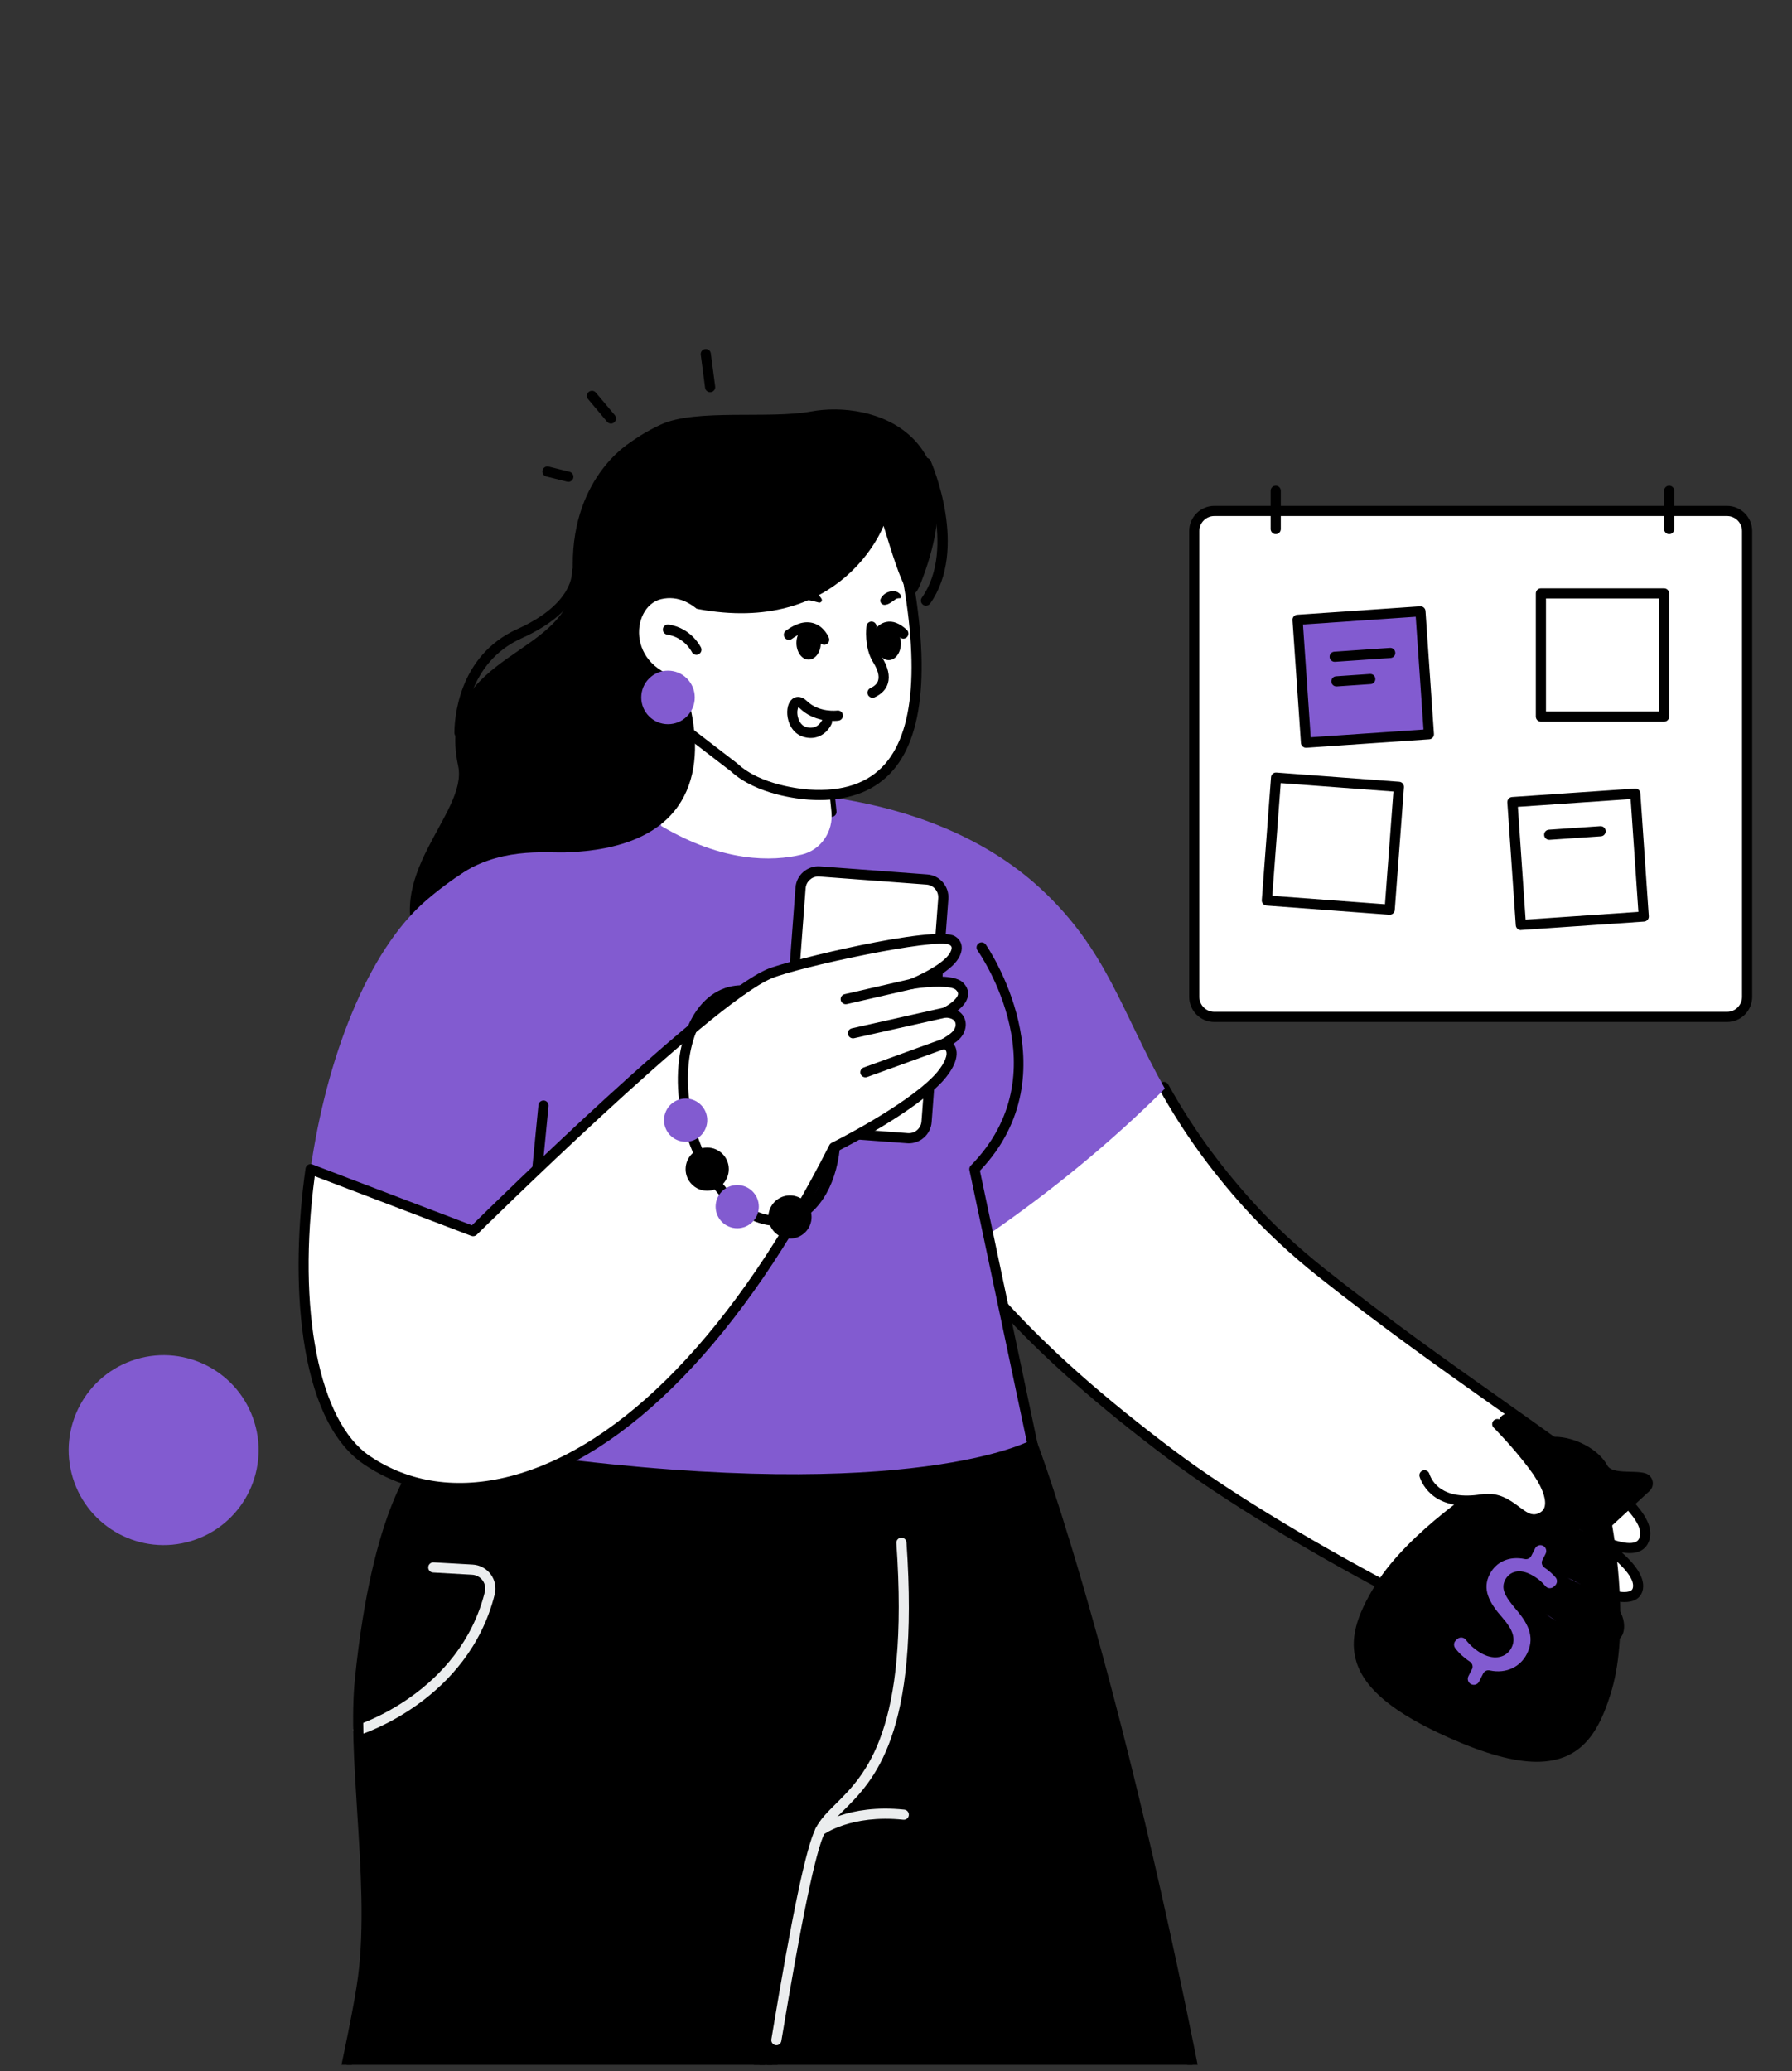 <svg width="257" height="297" viewBox="0 0 257 297" fill="none" xmlns="http://www.w3.org/2000/svg">
<rect x="0" y="0" width="257" height="297" fill="#333333" stroke="none"/>
<g clip-path="url(#clip0_1530_5090)">
<path d="M90.29 63.532C90.29 63.532 81.531 68.756 82.177 82.332C82.754 94.418 62.136 93.189 65.712 109.864C67.168 116.655 54.174 125.851 60.563 136.766C73.074 158.14 104.664 128.396 106.854 121.029C107.367 119.305 125.364 107.522 118.677 97.272C109.86 83.736 103.995 54.778 90.29 63.532Z" fill="black"/>
<path d="M65.898 105.828C65.496 105.828 65.17 105.502 65.17 105.1C65.17 103.294 65.607 94.08 74.209 90.201C82.415 86.503 82.025 82.018 82.025 81.972C81.984 81.576 82.264 81.215 82.66 81.168C83.05 81.115 83.417 81.395 83.47 81.791C83.499 82.018 84.087 87.353 74.809 91.529C67.022 95.035 66.626 103.446 66.626 105.1C66.626 105.502 66.3 105.828 65.898 105.828Z" fill="black"/>
<path d="M189.529 182.515C185.324 179.178 181.846 175.875 178.929 172.62C173.366 166.423 169.726 160.913 166.919 155.887L141.531 176.138L143.628 187.07C150.856 194.967 158.806 201.717 167.897 208.573C184.421 221.031 221.253 240.291 225.254 238.363C228.359 236.867 225.231 234.001 223.175 232.481C222.674 232.166 222.179 231.829 221.696 231.473C221.696 231.473 222.348 231.869 223.175 232.481C227.689 235.323 232.68 236.401 232.144 232.731C231.795 230.326 228.755 228.305 226.699 227.198C225.581 226.698 224.806 226.284 224.806 226.284C224.806 226.284 225.615 226.616 226.699 227.198C229.5 228.462 234.468 230.309 234.899 227.769C235.383 224.927 229.593 221.135 227.252 219.732C226.664 219.406 226.291 219.173 226.291 219.173C226.291 219.173 226.664 219.376 227.252 219.732C229.593 221.031 235.453 223.884 235.924 220.215C236.699 214.298 214.421 202.271 189.529 182.515Z" fill="white"/>
<path d="M226.711 227.199C225.628 226.616 224.818 226.284 224.818 226.284C224.818 226.284 225.593 226.692 226.711 227.199Z" fill="white"/>
<path d="M223.188 232.481C222.361 231.869 221.709 231.473 221.709 231.473C222.187 231.823 222.687 232.16 223.188 232.481Z" fill="white"/>
<path d="M227.258 219.726C226.67 219.376 226.297 219.167 226.297 219.167C226.297 219.167 226.67 219.399 227.258 219.726Z" fill="white"/>
<path d="M224.54 239.202C220.247 239.202 208.185 233.279 200.946 229.504C188.022 222.772 175.197 214.973 167.468 209.149C157.177 201.391 149.664 194.734 143.1 187.558C142.826 187.261 142.849 186.801 143.146 186.528C143.443 186.26 143.904 186.277 144.177 186.574C150.677 193.68 158.132 200.284 168.348 207.984C185.512 220.925 221.604 239.312 224.953 237.699C225.821 237.28 225.844 236.872 225.85 236.738C225.897 235.777 224.412 234.298 222.857 233.121C222.315 232.783 221.785 232.422 221.278 232.05C220.964 231.817 220.888 231.38 221.103 231.059C221.319 230.739 221.756 230.64 222.088 230.844C222.373 231.019 223.025 231.426 223.777 231.986C227.038 234.007 230.032 234.752 231.069 234.129C231.197 234.053 231.581 233.82 231.436 232.83C231.156 230.891 228.576 229.044 226.503 227.903C225.472 227.437 224.703 227.041 224.476 226.918C224.132 226.738 223.992 226.319 224.161 225.969C224.324 225.62 224.738 225.457 225.093 225.602C225.192 225.643 226.037 225.992 227.137 226.592C229.636 227.705 232.67 228.712 233.829 228.147C234.039 228.043 234.144 227.897 234.19 227.635C234.522 225.678 230.492 222.515 227.213 220.529C226.549 220.168 226.077 219.877 225.914 219.778C225.582 219.568 225.472 219.132 225.67 218.794C225.868 218.456 226.299 218.334 226.648 218.52C226.834 218.625 227.295 218.875 227.912 219.254C230.195 220.489 233.294 221.735 234.598 221.112C234.82 221.007 235.128 220.786 235.216 220.104C235.641 216.79 226.264 210.162 214.394 201.77C206.805 196.405 198.208 190.325 189.076 183.08C185.069 179.9 181.47 176.539 178.383 173.103C173.514 167.68 169.67 162.316 166.28 156.236C166.082 155.886 166.21 155.444 166.56 155.246C166.909 155.048 167.352 155.176 167.55 155.525C170.887 161.513 174.673 166.789 179.466 172.13C182.495 175.508 186.036 178.805 189.979 181.938C199.076 189.154 207.655 195.223 215.233 200.581C228.925 210.267 237.196 216.109 236.654 220.291C236.491 221.572 235.781 222.16 235.216 222.428C234.493 222.772 233.567 222.783 232.577 222.614C234.429 224.251 235.914 226.156 235.623 227.879C235.501 228.596 235.105 229.143 234.47 229.452C233.655 229.854 232.455 229.801 231.168 229.528C232.047 230.442 232.711 231.485 232.874 232.62C233.107 234.234 232.426 235.014 231.808 235.381C230.667 236.063 228.821 235.847 226.811 235.107C227.132 235.666 227.324 236.243 227.295 236.808C227.265 237.449 226.939 238.357 225.576 239.015C225.32 239.144 224.971 239.202 224.54 239.202Z" fill="black"/>
<path d="M235.73 211.962C234.134 211.513 230.814 212.294 229.841 210.465C228.578 208.095 224.437 206.248 221.833 206.895C219.824 207.396 218.181 204.402 216.784 203.517C216.271 203.191 215.601 203.552 215.59 204.158L215.496 211.828C215.496 211.828 203.062 219.359 197.966 227.513C192.864 235.667 192.765 241.689 208.088 248.515C223.412 255.341 227.82 251.24 230.47 241.997C233.121 232.754 230.406 218.473 230.406 218.473L236.05 213.272C236.493 212.865 236.312 212.125 235.73 211.962Z" fill="black"/>
<path d="M221.503 224.805C221.141 224.566 221.007 224.094 221.206 223.71L221.666 222.807C221.875 222.394 221.712 221.881 221.299 221.671C220.885 221.462 220.373 221.625 220.163 222.038L219.604 223.133C219.429 223.477 219.045 223.652 218.672 223.57C216.5 223.11 214.572 223.931 213.634 225.772C212.557 227.886 213.518 229.779 215.498 232.015C216.925 233.658 217.449 234.968 216.767 236.302C216.063 237.688 214.385 238.084 212.667 237.205C211.648 236.686 210.821 235.935 210.227 235.16C209.924 234.764 209.347 234.718 208.98 235.061L208.8 235.23C208.485 235.527 208.445 236.005 208.701 236.354C209.208 237.042 209.959 237.735 210.803 238.288C211.165 238.527 211.299 238.993 211.101 239.377L210.594 240.373C210.384 240.787 210.547 241.299 210.961 241.509L210.984 241.52C211.398 241.73 211.91 241.567 212.12 241.153L212.714 239.983C212.889 239.639 213.273 239.464 213.646 239.546C216.074 240.064 218.06 238.981 218.963 237.21C220.064 235.05 219.447 233.145 217.466 230.85C215.801 228.899 215.224 227.81 215.871 226.546C216.366 225.574 217.641 224.817 219.511 225.772C220.536 226.296 221.2 226.925 221.637 227.455C221.939 227.822 222.493 227.851 222.842 227.531L223.011 227.379C223.343 227.076 223.39 226.564 223.104 226.22C222.708 225.754 222.196 225.271 221.503 224.805Z" fill="#825BD0"/>
<path d="M220.397 252.65C217.123 252.65 213 251.509 207.793 249.191C199.942 245.69 195.725 242.231 194.525 238.299C193.57 235.172 194.415 231.829 197.35 227.14C202.068 219.604 212.685 212.737 214.776 211.432L214.869 204.158C214.875 203.605 215.166 203.121 215.656 202.859C216.133 202.597 216.716 202.62 217.182 202.911C217.712 203.243 218.218 203.785 218.76 204.356C219.68 205.328 220.723 206.435 221.672 206.196C224.619 205.468 229.075 207.448 230.496 210.128C230.956 210.99 232.47 211.025 233.81 211.06C234.596 211.077 235.336 211.094 235.941 211.269C236.466 211.415 236.873 211.84 237.001 212.37C237.129 212.906 236.966 213.447 236.559 213.82L231.212 218.753C231.637 221.182 233.635 233.669 231.189 242.213C229.663 247.537 227.747 250.396 224.782 251.777C223.507 252.353 222.056 252.65 220.397 252.65ZM216.395 204.135L216.32 204.169L216.226 211.84C216.221 212.09 216.092 212.323 215.877 212.451C215.755 212.527 203.53 219.994 198.585 227.897C195.894 232.196 195.096 235.178 195.917 237.863C196.983 241.363 200.949 244.537 208.387 247.851C215.825 251.165 220.833 251.986 224.147 250.443C226.692 249.255 228.376 246.669 229.773 241.8C232.348 232.83 229.721 218.753 229.698 218.614C229.651 218.369 229.733 218.113 229.919 217.944L235.563 212.743L235.737 211.962L235.539 212.661C235.114 212.539 234.462 212.527 233.769 212.51C232.121 212.469 230.065 212.422 229.203 210.809C228.108 208.747 224.275 207.047 222.016 207.606C220.245 208.048 218.83 206.552 217.7 205.352C217.216 204.845 216.768 204.373 216.395 204.135Z" fill="black"/>
<path d="M214.73 204.221L204.293 211.566C204.887 213.371 206.949 215.905 212.517 215.019C216.704 214.349 218.073 218.723 220.741 217.762C223.408 216.801 222.371 213.499 219.925 210.243C217.485 206.976 214.73 204.221 214.73 204.221Z" fill="white"/>
<path d="M219.972 218.631C218.836 218.631 217.899 217.932 216.99 217.25C215.796 216.359 214.561 215.433 212.634 215.736C205.813 216.825 203.996 212.993 203.6 211.787C203.472 211.403 203.682 210.995 204.066 210.867C204.45 210.745 204.858 210.949 204.986 211.333C205.377 212.515 206.873 215.171 212.406 214.298C214.928 213.896 216.559 215.107 217.864 216.08C218.988 216.918 219.658 217.379 220.502 217.07C221.055 216.872 221.381 216.563 221.515 216.103C221.853 214.962 221.049 212.929 219.349 210.669C216.967 207.489 214.247 204.757 214.218 204.734C213.932 204.449 213.932 203.989 214.218 203.703C214.503 203.418 214.963 203.418 215.249 203.703C215.365 203.82 218.067 206.528 220.514 209.795C221.69 211.362 223.566 214.321 222.907 216.522C222.64 217.419 221.976 218.083 220.991 218.439C220.63 218.573 220.292 218.631 219.972 218.631Z" fill="black"/>
<path d="M174.162 312.43C160.871 240.565 148.11 207.227 148.11 207.227C113.206 192.48 79.781 224.432 92.07 255.894C104.359 287.357 120.585 319.803 120.585 329.139C120.585 335.82 120.038 384.784 119.723 412.129C119.595 423.503 128.914 432.799 140.283 432.473C152.991 432.106 166.701 429.84 175.368 428.157C180.144 427.231 183.394 422.77 182.823 417.941C179.899 393.351 177.098 328.307 174.162 312.43Z" fill="black"/>
<path d="M139.683 433.207C134.255 433.207 129.147 431.116 125.245 427.278C121.145 423.247 118.926 417.866 118.99 412.123C119.31 383.969 119.852 335.75 119.852 329.145C119.852 323.304 113.067 307.555 105.216 289.313C100.801 279.069 95.804 267.461 91.389 256.162C85.751 241.735 89.333 225.882 100.731 214.787C113.271 202.585 131.529 199.434 148.391 206.557C148.571 206.633 148.717 206.784 148.787 206.965C148.915 207.297 161.722 241.188 174.879 312.296C176.498 321.038 178.094 344.923 179.637 368.022C180.913 387.067 182.229 406.759 183.546 417.854C184.163 423.037 180.633 427.877 175.508 428.873C166.387 430.644 152.875 432.834 140.301 433.201C140.097 433.207 139.887 433.207 139.683 433.207ZM130.277 204.257C119.689 204.257 109.561 208.217 101.744 215.829C90.772 226.505 87.324 241.753 92.74 255.626C97.143 266.902 102.14 278.504 106.549 288.737C114.796 307.881 121.308 323.001 121.308 329.139C121.308 335.75 120.772 383.98 120.446 412.135C120.388 417.481 122.449 422.49 126.264 426.235C130.033 429.939 135.006 431.884 140.254 431.739C152.73 431.378 166.154 429.2 175.223 427.435C179.603 426.584 182.619 422.449 182.089 418.017C180.767 406.881 179.451 387.172 178.176 368.109C176.632 345.051 175.042 321.213 173.44 312.552C160.953 245.049 148.798 211.205 147.529 207.769C141.844 205.416 135.997 204.257 130.277 204.257Z" fill="black"/>
<path d="M128.687 214.601L126.841 203.523C126.841 203.523 64.161 198.38 61.214 208.701C61.214 208.701 54.37 213.983 51.627 240.775C50.445 252.307 53.817 270.187 52.058 283.6C50.148 298.184 31.312 374.918 23.397 406.864C21.335 415.175 26.134 423.626 34.318 426.16C44.819 429.415 59.95 432.886 75.85 432.49C83.637 432.298 90.178 426.567 91.389 418.873C95.21 394.592 103.567 341.505 105.821 327.422C108.768 308.988 114.668 268.428 117.621 262.528C120.405 256.966 131.716 255.993 129.276 221.234C129.136 219.149 128.938 216.942 128.687 214.601Z" fill="black"/>
<path d="M51.387 248.824C51.072 248.824 50.787 248.62 50.694 248.305C50.577 247.921 50.793 247.513 51.177 247.397C51.323 247.35 65.924 242.737 69.535 228.288C69.681 227.711 69.558 227.111 69.209 226.634C68.854 226.156 68.312 225.859 67.718 225.824L62.103 225.504C61.702 225.48 61.393 225.137 61.416 224.735C61.439 224.333 61.783 224.03 62.185 224.048L67.799 224.368C68.83 224.426 69.768 224.939 70.379 225.766C70.991 226.593 71.195 227.641 70.95 228.637C67.141 243.908 51.76 248.742 51.602 248.789C51.527 248.812 51.457 248.824 51.387 248.824Z" fill="#EBEDEE"/>
<path d="M73.363 433.253C58.045 433.253 43.671 429.823 34.107 426.858C25.563 424.208 20.555 415.35 22.698 406.689C30.677 374.493 49.443 298.038 51.341 283.507C52.279 276.355 51.743 267.927 51.225 259.779C50.776 252.738 50.357 246.086 50.904 240.699C53.432 216.016 59.425 209.353 60.584 208.281C62.209 203.733 73.52 201.514 95.133 201.508C95.163 201.508 95.192 201.508 95.221 201.508C111.074 201.508 126.747 202.777 126.905 202.789C127.237 202.818 127.51 203.069 127.563 203.395L129.409 214.473C129.409 214.484 129.415 214.502 129.415 214.513C129.659 216.808 129.863 219.056 130.009 221.176C131.948 248.765 125.303 255.341 120.906 259.692C119.787 260.798 118.826 261.753 118.279 262.843C115.874 267.653 111.29 297.147 108.25 316.658C107.615 320.724 107.038 324.434 106.549 327.521C104.161 342.448 94.901 401.29 92.117 418.972C90.853 427.016 84.021 433.003 75.873 433.207C75.034 433.242 74.195 433.253 73.363 433.253ZM95.221 202.97C95.192 202.97 95.163 202.97 95.128 202.97C67.701 202.976 62.547 206.691 61.912 208.905C61.871 209.056 61.778 209.184 61.656 209.283C61.598 209.33 55.011 214.88 52.349 240.856C51.807 246.115 52.227 252.714 52.669 259.692C53.193 267.91 53.729 276.407 52.774 283.699C50.864 298.3 32.086 374.819 24.096 407.039C22.133 414.948 26.716 423.043 34.521 425.466C44.504 428.559 59.769 432.176 75.82 431.768C83.264 431.582 89.501 426.113 90.66 418.763C93.445 401.08 102.705 342.232 105.093 327.305C105.588 324.218 106.165 320.508 106.794 316.449C110.026 295.674 114.452 267.217 116.957 262.202C117.609 260.892 118.658 259.861 119.863 258.667C124.068 254.502 130.428 248.212 128.535 221.287C128.39 219.184 128.192 216.965 127.947 214.694L126.2 204.199C123.276 203.977 109.321 202.97 95.221 202.97Z" fill="black"/>
<path d="M111.347 293.292C111.306 293.292 111.265 293.292 111.225 293.28C110.829 293.216 110.561 292.838 110.625 292.442C113.589 274.544 115.604 264.934 116.973 262.202C117.625 260.892 118.674 259.861 119.879 258.667C124.084 254.503 130.445 248.212 128.552 221.287C128.523 220.885 128.825 220.536 129.227 220.513C129.635 220.489 129.979 220.786 130.002 221.188C131.941 248.777 125.296 255.353 120.899 259.704C119.78 260.81 118.819 261.765 118.272 262.855C116.991 265.417 114.958 275.173 112.057 292.68C112.005 293.036 111.696 293.292 111.347 293.292Z" fill="#EBEDEE"/>
<path d="M117.626 263.256C117.405 263.256 117.189 263.157 117.044 262.971C116.799 262.65 116.863 262.196 117.178 261.951C117.352 261.817 121.587 258.655 129.694 259.511C130.096 259.552 130.381 259.913 130.34 260.309C130.3 260.711 129.933 261.002 129.543 260.955C122.053 260.169 118.104 263.075 118.063 263.105C117.935 263.209 117.783 263.256 117.626 263.256Z" fill="#EBEDEE"/>
<path d="M137.604 141.431C136.335 140.173 130.773 141.099 130.773 141.099C130.773 141.099 134.308 139.684 136.107 137.948C137.191 136.911 137.703 135.537 136.55 134.873C134.296 133.563 113.97 138.094 110.318 139.655C101.279 143.51 67.853 176.563 67.853 176.563L109.194 177C111.524 173.126 113.853 168.91 116.171 164.332C116.171 164.332 130.365 158.164 134.745 153.575C136.521 151.711 136.859 150.296 135.438 149.655C135.438 149.655 136.107 149.282 136.771 148.764C138.385 147.512 138.111 145.205 135.513 145.205C135.519 145.211 139.503 143.306 137.604 141.431Z" fill="#825BD0"/>
<path d="M149.233 127.423C132.267 111.774 105.953 113.637 105.953 113.637C105.953 113.637 79.569 113.34 61.194 129.054C52.632 136.375 46.773 151.99 44.542 167.663C41.986 185.636 44.205 203.686 52.597 209.382C59.872 214.321 69.819 215.107 80.652 209.923C132.01 216.208 148.109 207.221 148.109 207.221L141.737 177.051C150.805 170.802 159.326 163.825 167.06 156.119C160.811 144.983 158.738 136.195 149.233 127.423Z" fill="#825BD0"/>
<path d="M119.239 117.145C118.872 117.145 118.557 116.865 118.517 116.492L117.707 108.606C117.666 108.205 117.957 107.849 118.359 107.808C118.755 107.768 119.116 108.059 119.157 108.461L119.967 116.347C120.008 116.749 119.716 117.104 119.314 117.145C119.291 117.145 119.262 117.145 119.239 117.145Z" fill="black"/>
<path d="M113.999 212.923C101.215 212.923 84.231 211.677 62.018 207.944C61.621 207.879 61.354 207.501 61.418 207.105C61.482 206.709 61.866 206.441 62.256 206.505C121.949 216.534 143.894 208.328 147.272 206.814L139.031 167.809C138.979 167.57 139.054 167.325 139.223 167.151C152.264 153.854 140.679 136.999 140.184 136.288C139.951 135.962 140.033 135.508 140.359 135.275C140.691 135.042 141.14 135.123 141.373 135.45C141.501 135.63 153.994 153.761 140.534 167.89L148.81 207.076C148.874 207.39 148.734 207.705 148.455 207.862C147.913 208.165 138.961 212.923 113.999 212.923Z" fill="black"/>
<path d="M132.922 126.124L117.552 124.971C116.143 124.866 114.92 125.92 114.809 127.329L112.41 159.328C112.305 160.737 113.359 161.96 114.768 162.071L130.138 163.224C131.548 163.329 132.771 162.275 132.882 160.865L135.281 128.867C135.386 127.458 134.332 126.229 132.922 126.124Z" fill="white"/>
<path d="M130.338 163.958C130.256 163.958 130.169 163.952 130.087 163.946L114.717 162.793C113.844 162.729 113.046 162.327 112.475 161.657C111.904 160.993 111.625 160.143 111.689 159.269L114.088 127.271C114.222 125.466 115.806 124.109 117.612 124.243L132.982 125.396C133.856 125.46 134.654 125.862 135.224 126.531C135.795 127.195 136.075 128.046 136.011 128.919L133.611 160.918C133.547 161.791 133.145 162.589 132.481 163.16C131.875 163.678 131.124 163.958 130.338 163.958ZM117.361 125.693C116.412 125.693 115.608 126.427 115.538 127.388L113.139 159.386C113.104 159.875 113.255 160.347 113.576 160.714C113.896 161.087 114.339 161.308 114.828 161.343L130.198 162.496C130.687 162.531 131.159 162.379 131.526 162.059C131.899 161.739 132.12 161.296 132.155 160.807L134.555 128.809C134.59 128.319 134.438 127.848 134.118 127.481C133.797 127.108 133.355 126.887 132.866 126.852L117.495 125.699C117.449 125.693 117.408 125.693 117.361 125.693Z" fill="black"/>
<path d="M77.05 168.39C77.027 168.39 77.004 168.39 76.98 168.384C76.579 168.344 76.287 167.988 76.328 167.587L77.219 158.472C77.26 158.07 77.615 157.784 78.017 157.819C78.419 157.86 78.71 158.215 78.669 158.617L77.778 167.732C77.737 168.111 77.423 168.39 77.05 168.39Z" fill="black"/>
<path d="M137.607 141.43C136.338 140.172 130.776 141.098 130.776 141.098C130.776 141.098 134.311 139.682 136.111 137.947C137.194 136.91 137.706 135.536 136.553 134.872C134.299 133.561 113.973 138.092 110.321 139.653C101.282 143.509 67.857 176.561 67.857 176.561L44.536 167.668C41.98 185.641 44.199 203.69 52.591 209.387C68.305 220.057 96.168 210.79 119.587 164.546C119.587 164.546 130.117 159.327 134.497 154.738C136.274 152.874 137.409 150.37 135.441 149.653C135.441 149.653 136.111 149.281 136.775 148.762C138.388 147.51 138.114 145.204 135.517 145.204C135.522 145.21 139.506 143.305 137.607 141.43Z" fill="white"/>
<path d="M65.896 214.122C60.882 214.122 56.228 212.73 52.186 209.987C42.494 203.405 41.621 183.015 43.822 167.563C43.852 167.342 43.985 167.15 44.172 167.039C44.364 166.928 44.597 166.905 44.801 166.987L67.684 175.711C71.4 172.054 101.36 142.682 110.038 138.984C113.078 137.685 134.127 132.618 136.922 134.243C137.656 134.668 137.872 135.268 137.918 135.693C138.023 136.561 137.546 137.574 136.614 138.471C136.02 139.042 135.263 139.572 134.5 140.038C134.5 140.038 134.5 140.038 134.505 140.038C135.967 140.038 137.435 140.236 138.116 140.912C138.844 141.628 138.897 142.356 138.815 142.839C138.676 143.678 138.006 144.394 137.336 144.924C137.831 145.216 138.198 145.641 138.379 146.171C138.745 147.242 138.279 148.518 137.219 149.339C137.056 149.467 136.893 149.584 136.742 149.689C136.963 149.968 137.08 150.259 137.138 150.516C137.575 152.385 135.624 154.604 135.018 155.239C130.894 159.555 121.698 164.29 120.12 165.088C106.549 191.804 89.997 208.857 73.503 213.114C70.905 213.79 68.36 214.122 65.896 214.122ZM45.139 168.67C42.588 187.779 45.715 203.831 53.007 208.781C58.68 212.631 65.646 213.644 73.153 211.705C89.28 207.541 105.542 190.674 118.943 164.214C119.013 164.074 119.129 163.958 119.269 163.888C119.374 163.836 129.735 158.67 133.975 154.231C135.181 152.968 135.903 151.576 135.728 150.842C135.694 150.685 135.595 150.481 135.198 150.335C134.931 150.236 134.744 149.991 134.721 149.712C134.698 149.427 134.843 149.159 135.094 149.019C135.099 149.013 135.723 148.664 136.334 148.192C136.905 147.749 137.173 147.132 137.01 146.643C136.858 146.194 136.317 145.938 135.525 145.938C135.187 145.938 134.89 145.705 134.814 145.373C134.738 145.041 134.901 144.703 135.21 144.557C136.043 144.156 137.272 143.282 137.388 142.601C137.4 142.513 137.441 142.292 137.097 141.954C136.474 141.337 133.399 141.407 130.9 141.82C130.533 141.884 130.178 141.657 130.079 141.296C129.98 140.941 130.166 140.562 130.51 140.422C130.545 140.411 133.935 139.036 135.612 137.423C136.264 136.794 136.521 136.188 136.48 135.868C136.468 135.769 136.422 135.635 136.194 135.501C134.354 134.441 114.435 138.692 110.609 140.323C101.797 144.08 68.703 176.748 68.371 177.074C68.168 177.272 67.865 177.336 67.603 177.237L45.139 168.67Z" fill="black"/>
<path d="M124.107 154.494C123.81 154.494 123.531 154.308 123.426 154.017C123.286 153.638 123.484 153.219 123.863 153.085L135.202 148.973C135.581 148.839 136 149.031 136.134 149.41C136.274 149.788 136.076 150.207 135.697 150.341L124.358 154.453C124.276 154.482 124.189 154.494 124.107 154.494Z" fill="black"/>
<path d="M122.33 148.902C121.998 148.902 121.695 148.669 121.619 148.331C121.532 147.941 121.777 147.551 122.173 147.464L135.364 144.499C135.76 144.412 136.145 144.656 136.232 145.052C136.32 145.443 136.075 145.833 135.679 145.92L122.487 148.885C122.435 148.896 122.382 148.902 122.33 148.902Z" fill="black"/>
<path d="M121.291 144.01C120.959 144.01 120.662 143.783 120.58 143.445C120.487 143.055 120.732 142.664 121.128 142.571L130.615 140.387C131.006 140.3 131.396 140.539 131.489 140.935C131.582 141.325 131.338 141.715 130.942 141.808L121.454 143.992C121.396 144.004 121.343 144.01 121.291 144.01Z" fill="black"/>
<path d="M111.405 175.793C105.919 175.793 100.182 169.753 98.038 161.291C95.662 151.902 98.592 143.032 104.567 141.518C105.144 141.372 105.744 141.296 106.344 141.291C106.344 141.291 106.344 141.291 106.35 141.291C106.751 141.291 107.078 141.617 107.078 142.013C107.078 142.415 106.757 142.741 106.355 142.747C105.872 142.747 105.389 142.811 104.929 142.927C99.728 144.243 97.27 152.322 99.454 160.93C101.632 169.538 107.637 175.473 112.838 174.157C116.123 173.324 118.481 169.62 119 164.483C119.041 164.081 119.402 163.789 119.798 163.83C120.2 163.871 120.491 164.226 120.45 164.628C119.868 170.388 117.089 174.582 113.199 175.572C112.605 175.723 112.005 175.793 111.405 175.793Z" fill="black"/>
<path d="M105.729 169.94C104.017 169.94 102.631 171.326 102.631 173.038C102.631 174.751 104.017 176.137 105.729 176.137C107.442 176.137 108.828 174.751 108.828 173.038C108.828 171.326 107.442 169.94 105.729 169.94Z" fill="#825BD0"/>
<path d="M98.829 163.694C100.518 163.42 101.665 161.829 101.391 160.139C101.117 158.45 99.525 157.303 97.836 157.577C96.147 157.851 95 159.443 95.274 161.132C95.548 162.821 97.139 163.969 98.829 163.694Z" fill="#825BD0"/>
<path d="M101.425 170.761C103.136 170.761 104.523 169.374 104.523 167.662C104.523 165.951 103.136 164.564 101.425 164.564C99.713 164.564 98.326 165.951 98.326 167.662C98.326 169.374 99.713 170.761 101.425 170.761Z" fill="black"/>
<path d="M116.155 175.711C116.81 174.13 116.059 172.317 114.478 171.662C112.897 171.007 111.085 171.758 110.43 173.339C109.775 174.92 110.526 176.733 112.107 177.387C113.688 178.042 115.5 177.292 116.155 175.711Z" fill="black"/>
<path d="M118.432 108.53L94.809 94.797V118.432C103.731 123.702 110.726 123.569 114.995 122.549C117.744 121.891 119.532 119.229 119.241 116.416L118.432 108.53Z" fill="white"/>
<path d="M86.981 74.149C81.413 87.609 88.338 97.667 91.99 99.834L105.292 110.061C108.519 113.055 113.947 113.812 115.962 113.952C131.792 115.052 134.029 99.962 129.166 77.865C123.965 54.189 92.555 60.683 86.981 74.149Z" fill="white"/>
<path d="M117.539 114.732C117.015 114.732 116.473 114.715 115.92 114.674C114.708 114.593 108.5 113.999 104.83 110.615L91.586 100.434C88.068 98.308 80.392 88.18 86.315 73.87C89.542 66.071 100.864 60.492 111.563 61.435C121.121 62.28 127.801 68.209 129.892 77.708C133.456 93.911 132.845 104.936 128.069 110.469C125.617 113.3 122.082 114.732 117.539 114.732ZM109.245 62.786C99.95 62.786 90.392 67.813 87.655 74.423C82.145 87.731 89.285 97.376 92.367 99.205C92.39 99.223 92.413 99.234 92.436 99.252L105.739 109.479C105.756 109.491 105.774 109.508 105.791 109.526C109.099 112.601 114.889 113.142 116.019 113.224C120.864 113.562 124.545 112.315 126.962 109.514C131.418 104.348 131.925 93.748 128.465 78.017C125.803 65.92 116.648 63.34 111.435 62.88C110.707 62.815 109.973 62.786 109.245 62.786Z" fill="black"/>
<path d="M116.329 59.007C110.29 60.119 99.777 58.576 94.809 60.87C77.301 68.949 83.947 86.439 87.528 94.796C87.89 95.641 64.802 126.259 65.362 125.845C71.314 121.419 78.245 122.333 81.046 122.24C98.047 121.699 101.146 111.914 99.142 102.077C97.237 92.74 99.934 87.306 99.934 87.306C120.744 91.261 126.714 75.402 126.714 75.402C129.457 84.406 130.616 87.248 132.002 83.748C140.575 62.059 125.118 57.388 116.329 59.007Z" fill="black"/>
<path d="M94.807 85.92C90.31 86.998 89.652 96.579 99.285 97.551L102.844 90.964C102.838 90.964 99.763 84.738 94.807 85.92Z" fill="white"/>
<path d="M99.875 93.911C99.607 93.911 99.345 93.76 99.223 93.504C99.176 93.416 98.145 91.389 95.688 91.011C95.292 90.953 95.018 90.58 95.076 90.178C95.134 89.782 95.507 89.508 95.909 89.566C99.141 90.061 100.475 92.746 100.528 92.857C100.702 93.218 100.551 93.655 100.19 93.83C100.091 93.888 99.986 93.911 99.875 93.911Z" fill="black"/>
<path d="M115.968 94.593C116.933 94.593 117.715 93.524 117.715 92.205C117.715 90.886 116.933 89.817 115.968 89.817C115.003 89.817 114.221 90.886 114.221 92.205C114.221 93.524 115.003 94.593 115.968 94.593Z" fill="black"/>
<path d="M95.803 96.176C93.683 96.176 91.965 97.894 91.965 100.014C91.965 102.134 93.683 103.853 95.803 103.853C97.923 103.853 99.641 102.134 99.641 100.014C99.641 97.894 97.917 96.176 95.803 96.176Z" fill="#825BD0"/>
<path d="M132.8 86.858C132.654 86.858 132.508 86.817 132.38 86.724C132.054 86.491 131.973 86.037 132.205 85.71C137.249 78.57 132.188 66.788 132.136 66.671C131.972 66.304 132.141 65.873 132.508 65.71C132.875 65.547 133.306 65.716 133.469 66.083C133.696 66.596 138.915 78.733 133.399 86.549C133.248 86.747 133.027 86.858 132.8 86.858Z" fill="black"/>
<path d="M101.844 56.246C101.483 56.246 101.174 55.978 101.122 55.611L100.499 50.87C100.446 50.474 100.726 50.107 101.128 50.055C101.524 50.002 101.89 50.282 101.943 50.684L102.566 55.425C102.619 55.821 102.339 56.188 101.937 56.24C101.908 56.246 101.879 56.246 101.844 56.246Z" fill="black"/>
<path d="M87.624 60.742C87.414 60.742 87.21 60.655 87.064 60.48L84.339 57.236C84.082 56.927 84.117 56.467 84.426 56.211C84.735 55.955 85.195 55.995 85.451 56.298L88.177 59.542C88.433 59.851 88.398 60.311 88.089 60.567C87.956 60.684 87.787 60.742 87.624 60.742Z" fill="black"/>
<path d="M81.506 69.1C81.448 69.1 81.389 69.094 81.331 69.076L78.338 68.325C77.947 68.226 77.709 67.83 77.808 67.44C77.907 67.049 78.303 66.811 78.693 66.91L81.686 67.661C82.077 67.76 82.316 68.156 82.216 68.546C82.129 68.878 81.832 69.1 81.506 69.1Z" fill="black"/>
<path d="M127.454 94.668C128.419 94.668 129.202 93.599 129.202 92.28C129.202 90.961 128.419 89.892 127.454 89.892C126.489 89.892 125.707 90.961 125.707 92.28C125.707 93.599 126.489 94.668 127.454 94.668Z" fill="black"/>
<path d="M117.323 86.38C116.927 86.281 116.52 86.159 116.141 86.1C115.757 86.036 115.378 86.001 114.982 85.996C114.586 86.007 114.184 86.054 113.765 86.135C113.555 86.17 113.346 86.234 113.13 86.275C112.915 86.333 112.699 86.397 112.466 86.438L112.425 86.444C112.227 86.479 112.035 86.351 112 86.153C111.977 86.025 112.023 85.902 112.111 85.821C112.297 85.646 112.495 85.483 112.699 85.337C112.92 85.203 113.136 85.064 113.375 84.959C113.852 84.743 114.376 84.598 114.924 84.563C115.471 84.528 116.036 84.598 116.549 84.813C117.061 85.04 117.516 85.349 117.824 85.873C117.923 86.042 117.871 86.263 117.696 86.368C117.609 86.421 117.516 86.432 117.422 86.409L117.323 86.38Z" fill="black"/>
<path d="M126.298 85.891C126.421 85.605 126.59 85.413 126.805 85.233C127.015 85.058 127.277 84.924 127.568 84.842C127.865 84.767 128.209 84.726 128.552 84.848C128.896 84.959 129.164 85.227 129.245 85.53C129.274 85.64 129.21 85.751 129.1 85.78C129.082 85.786 129.065 85.786 129.047 85.786H129.007C128.739 85.786 128.587 85.844 128.465 85.914C128.348 85.99 128.238 86.071 128.11 86.17C127.981 86.263 127.842 86.362 127.684 86.456C127.527 86.549 127.341 86.654 127.149 86.695L126.974 86.73C126.648 86.793 126.327 86.584 126.258 86.252C126.234 86.124 126.246 86.001 126.298 85.891Z" fill="black"/>
<path d="M125.135 100.061C124.861 100.061 124.599 99.904 124.477 99.642C124.308 99.275 124.465 98.844 124.832 98.675C125.444 98.389 125.805 98.034 125.939 97.58C126.131 96.933 125.886 96.037 125.222 94.977C123.877 92.816 124.25 89.886 124.267 89.764C124.32 89.368 124.687 89.088 125.083 89.141C125.479 89.193 125.758 89.56 125.712 89.956C125.706 89.979 125.397 92.495 126.463 94.208C127.36 95.652 127.657 96.922 127.337 97.993C127.08 98.855 126.446 99.531 125.45 99.991C125.339 100.044 125.234 100.061 125.135 100.061Z" fill="black"/>
<path d="M116.277 105.827C115.951 105.827 115.596 105.781 115.217 105.664C113.656 105.204 112.998 103.666 112.911 102.49C112.823 101.325 113.202 100.393 113.907 100.061C114.239 99.904 114.926 99.758 115.741 100.545C117.471 102.222 120.04 101.902 120.063 101.896C120.471 101.843 120.826 102.123 120.884 102.519C120.937 102.915 120.663 103.282 120.267 103.34C120.226 103.346 119.865 103.399 119.317 103.381C119.341 103.515 119.329 103.655 119.271 103.795C118.933 104.581 117.931 105.827 116.277 105.827ZM114.501 101.418C114.396 101.587 114.268 102.088 114.413 102.758C114.495 103.125 114.769 104.016 115.625 104.266C117.186 104.726 117.838 103.41 117.92 103.224C116.906 103.02 115.724 102.56 114.722 101.593C114.623 101.494 114.547 101.447 114.501 101.418Z" fill="black"/>
<path d="M118.198 92.466C117.906 92.466 117.627 92.286 117.516 92C117.504 91.977 117.108 91.01 116.235 90.76C115.524 90.55 114.627 90.841 113.573 91.616C113.247 91.855 112.793 91.785 112.554 91.459C112.315 91.133 112.385 90.678 112.711 90.439C114.156 89.379 115.483 89.018 116.66 89.368C118.238 89.834 118.856 91.418 118.879 91.482C119.019 91.861 118.832 92.28 118.454 92.42C118.366 92.455 118.279 92.466 118.198 92.466Z" fill="black"/>
<path d="M125.706 92.019C125.607 92.019 125.513 92.001 125.42 91.96C125.053 91.803 124.884 91.378 125.036 91.011C125.1 90.854 125.717 89.485 127.086 89.194C128.035 88.99 129.031 89.374 130.051 90.324C130.342 90.597 130.359 91.058 130.085 91.355C129.812 91.646 129.352 91.663 129.055 91.389C128.606 90.97 127.954 90.504 127.395 90.621C126.859 90.731 126.474 91.355 126.375 91.588C126.253 91.855 125.985 92.019 125.706 92.019Z" fill="black"/>
<path d="M247.683 73.276H174.147C172.557 73.276 171.27 74.564 171.27 76.153V142.951C171.27 144.541 172.557 145.829 174.147 145.829H247.677C249.267 145.829 250.555 144.541 250.555 142.951V76.153C250.56 74.564 249.273 73.276 247.683 73.276Z" fill="white"/>
<path d="M247.683 146.562H174.152C172.166 146.562 170.547 144.943 170.547 142.957V76.153C170.547 74.168 172.166 72.548 174.152 72.548H247.683C249.675 72.548 251.288 74.168 251.288 76.153V142.951C251.288 144.943 249.669 146.562 247.683 146.562ZM174.152 74.004C172.964 74.004 172.003 74.971 172.003 76.153V142.951C172.003 144.14 172.97 145.101 174.152 145.101H247.683C248.871 145.101 249.832 144.134 249.832 142.951V76.153C249.832 74.965 248.865 74.004 247.683 74.004H174.152Z" fill="black"/>
<path d="M238.653 103.492H220.988C220.586 103.492 220.26 103.166 220.26 102.764V85.099C220.26 84.697 220.586 84.371 220.988 84.371H238.653C239.055 84.371 239.381 84.697 239.381 85.099V102.764C239.381 103.166 239.055 103.492 238.653 103.492ZM221.716 102.036H237.925V85.827H221.716V102.036Z" fill="black"/>
<path d="M199.301 131.18C199.283 131.18 199.266 131.18 199.248 131.18L181.63 129.858C181.438 129.847 181.257 129.753 181.135 129.608C181.007 129.462 180.949 129.27 180.96 129.078L182.283 111.46C182.312 111.058 182.649 110.755 183.063 110.79L200.681 112.112C201.083 112.141 201.38 112.491 201.351 112.892L200.029 130.511C199.994 130.889 199.679 131.18 199.301 131.18ZM182.463 128.461L198.625 129.672L199.837 113.51L183.675 112.298L182.463 128.461Z" fill="black"/>
<path d="M182.958 76.596C182.557 76.596 182.23 76.27 182.23 75.868V70.376C182.23 69.974 182.557 69.648 182.958 69.648C183.36 69.648 183.687 69.974 183.687 70.376V75.868C183.687 76.27 183.36 76.596 182.958 76.596Z" fill="black"/>
<path d="M239.384 76.596C238.982 76.596 238.656 76.27 238.656 75.868V70.376C238.656 69.974 238.982 69.648 239.384 69.648C239.786 69.648 240.112 69.974 240.112 70.376V75.868C240.112 76.27 239.786 76.596 239.384 76.596Z" fill="black"/>
<path d="M203.703 87.65L186.08 88.862L187.292 106.484L204.914 105.272L203.703 87.65Z" fill="#825BD0"/>
<path d="M187.303 107.232C186.924 107.232 186.604 106.941 186.575 106.556L185.363 88.932C185.334 88.53 185.637 88.181 186.039 88.157L203.663 86.946C204.076 86.923 204.414 87.22 204.438 87.622L205.649 105.246C205.678 105.648 205.375 105.997 204.973 106.02L187.349 107.232C187.338 107.232 187.32 107.232 187.303 107.232ZM186.866 89.555L187.978 105.729L204.152 104.617L203.04 88.443L186.866 89.555Z" fill="black"/>
<path d="M191.414 94.908C191.035 94.908 190.715 94.617 190.686 94.232C190.656 93.83 190.959 93.481 191.361 93.458L199.329 92.91C199.742 92.881 200.08 93.184 200.103 93.586C200.132 93.988 199.83 94.337 199.428 94.36L191.46 94.908C191.449 94.908 191.431 94.908 191.414 94.908Z" fill="black"/>
<path d="M191.662 98.438C191.283 98.438 190.963 98.146 190.934 97.762C190.904 97.36 191.207 97.01 191.609 96.987L196.467 96.655C196.88 96.626 197.218 96.929 197.241 97.331C197.27 97.733 196.967 98.082 196.566 98.106L191.708 98.438C191.697 98.432 191.679 98.438 191.662 98.438Z" fill="black"/>
<path d="M218.115 133.382C217.94 133.382 217.771 133.318 217.637 133.201C217.491 133.073 217.404 132.892 217.387 132.7L216.175 115.076C216.164 114.884 216.228 114.692 216.35 114.546C216.472 114.401 216.659 114.313 216.851 114.296L234.475 113.084C234.888 113.061 235.226 113.358 235.249 113.76L236.461 131.384C236.49 131.786 236.187 132.135 235.785 132.159L218.161 133.37C218.15 133.382 218.132 133.382 218.115 133.382ZM217.684 115.705L218.796 131.879L234.97 130.767L233.857 114.593L217.684 115.705Z" fill="black"/>
<path d="M222.183 120.434C221.805 120.434 221.484 120.143 221.455 119.759C221.426 119.357 221.729 119.007 222.131 118.984L229.498 118.477C229.912 118.454 230.25 118.751 230.273 119.153C230.302 119.555 229.999 119.904 229.597 119.928L222.23 120.434C222.218 120.434 222.201 120.434 222.183 120.434Z" fill="black"/>
<path d="M223.186 232.481C222.359 231.869 221.707 231.473 221.707 231.473C222.185 231.823 222.685 232.16 223.186 232.481Z" fill="#825BD0"/>
<path d="M227.258 219.726C226.67 219.376 226.297 219.167 226.297 219.167C226.297 219.167 226.67 219.399 227.258 219.726Z" fill="#825BD0"/>
<path d="M226.707 227.198C225.624 226.616 224.814 226.284 224.814 226.284C224.814 226.284 225.589 226.691 226.707 227.198Z" fill="#825BD0"/>
<path d="M27.416 220.988C34.613 218.808 38.682 211.206 36.502 204.009C34.323 196.811 26.721 192.743 19.523 194.922C12.325 197.101 8.257 204.703 10.436 211.901C12.616 219.099 20.218 223.167 27.416 220.988Z" fill="#825BD0"/>
</g>
<defs>
<clipPath id="clip0_1530_5090">
<rect width="256" height="296" fill="white" transform="matrix(-1 0 0 1 256.889 0.103)"/>
</clipPath>
</defs>
</svg>
